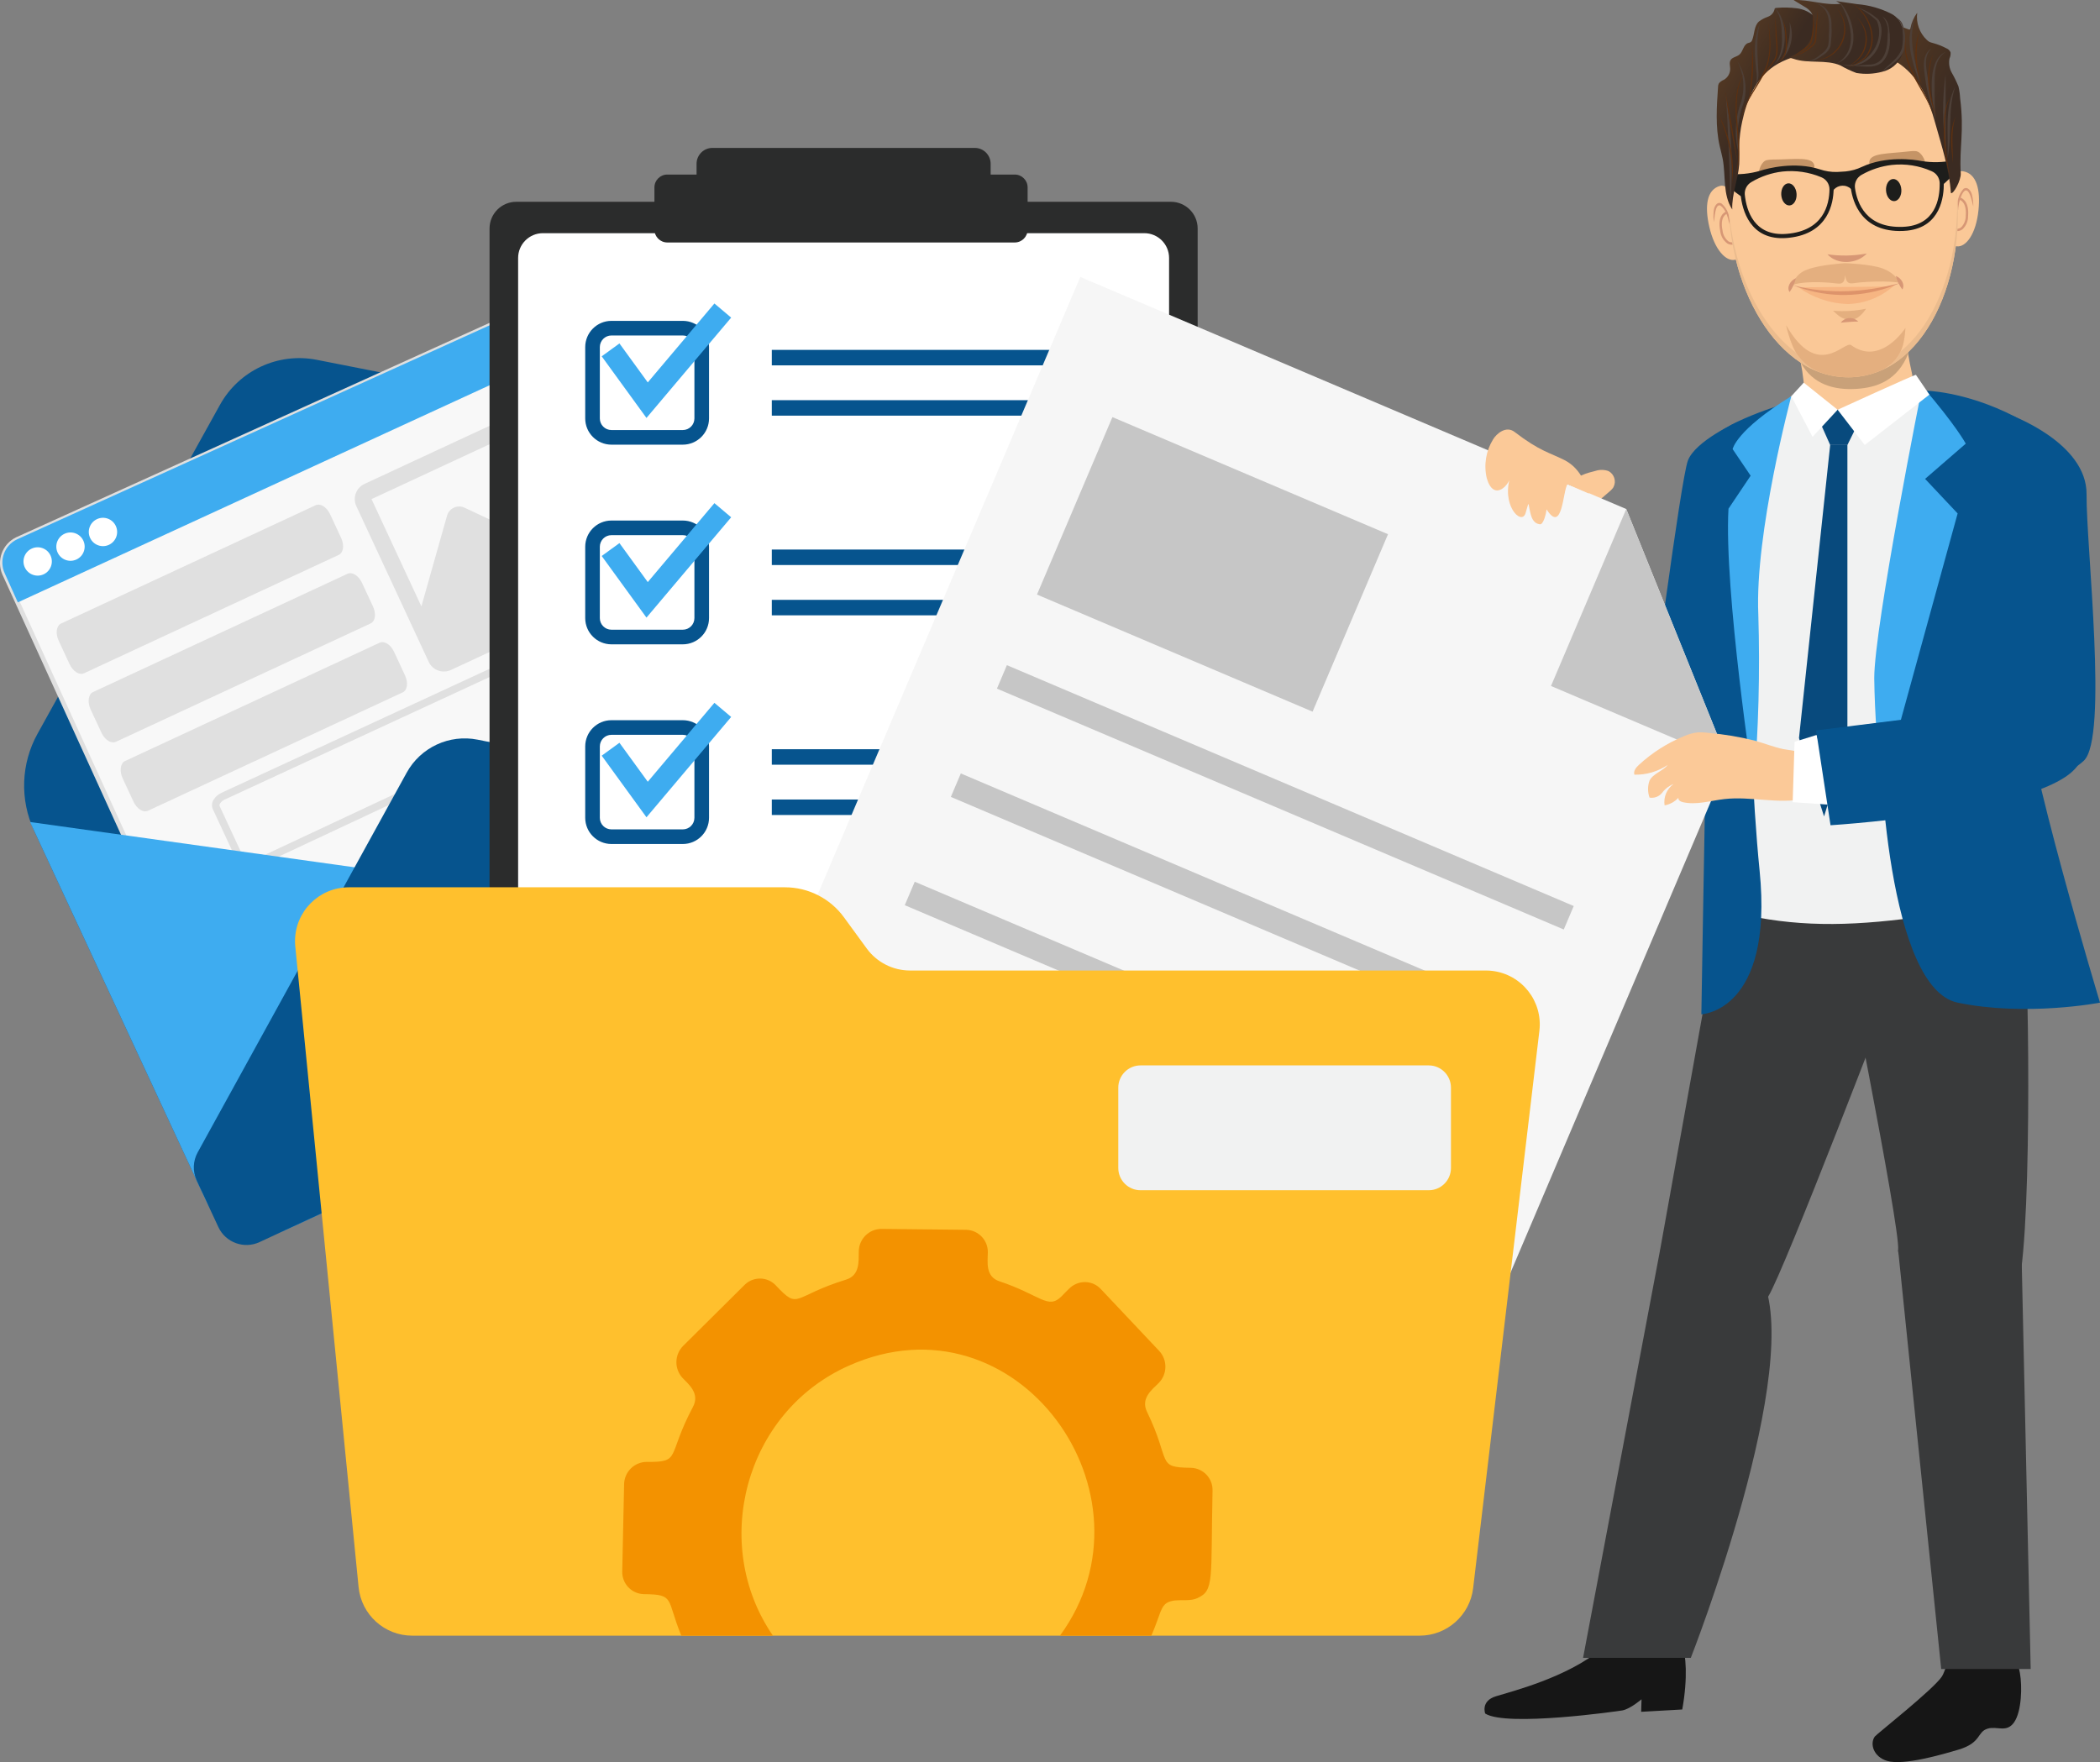 <?xml version="1.0" encoding="utf-8"?>
<svg xmlns="http://www.w3.org/2000/svg" xmlns:xlink="http://www.w3.org/1999/xlink" version="1.1" id="Layer_1" x="0px" y="0px" viewBox="0 0 434.527 364.677" style="enable-background:new 0 0 434.527 364.677;">
<rect x="0" y="0" width="434.527" height="364.677" fill="#808080" stroke="none"/>
<style type="text/css">
	.st0{fill:#06548E;}
	.st1{fill:#393A3B;}
	.st2{fill:#161616;}
	.st3{fill:#F1F2F2;}
	.st4{fill:#FAC897;}
	.st5{fill:#D79775;}
	.st6{fill:#C9A179;}
	.st7{fill:#1D1D1B;}
	.st8{fill:#E4AF7F;}
	.st9{opacity:0.3;fill:#ED8A52;enable-background:new    ;}
	.st10{opacity:0.5;fill:#916037;enable-background:new    ;}
	.st11{opacity:0.2;fill:#B1B1B1;enable-background:new    ;}
	.st12{fill:#EBBC8E;}
	.st13{fill:url(#SVGID_1_);}
	.st14{fill:url(#SVGID_00000040564826577297214290000000179454615800068030_);}
	.st15{fill:url(#SVGID_00000029724516074412425160000000476382458394565281_);}
	.st16{fill:#4D3F37;}
	.st17{fill:#5D3010;}
	.st18{fill:#3EACF0;}
	.st19{fill:#084A7D;}
	.st20{fill:#FFFFFF;}
	.st21{fill:#FBC998;}
	.st22{fill:#F8F8F8;}
	.st23{fill:#E0E0E0;}
	.st24{fill:#FFC02D;}
	.st25{fill:#2B2C2C;}
	.st26{fill:#F6F6F6;}
	.st27{fill:#C6C6C6;}
	.st28{fill:#F39200;}
</style>
<g>
	<g id="Layer_2_00000011722197473383201040000011861592562324492711_">
		<path class="st0" d="M359.524,87.323c0,0-8.79,3.929-10.287,8.044s-7.856,53.259-7.856,53.259&#xD;&#xA;			s12.158,6.5,14.215,0S359.524,87.323,359.524,87.323z"/>
		<path class="st1" d="M418.442,189.487c1.122-1.349,2.219,54.976-0.232,73.348&#xD;&#xA;			c-1.574,11.794-25.94,0.43-25.449-4.138c0.491-4.568-12.522-69.228-12.522-69.228L418.442,189.487z"/>
		<path class="st2" d="M414.648,343.596c0.723,0.357,2.368-2.597,3.309,2.655&#xD;&#xA;			c0.474,2.645,0.391,7.89-1.199,10.184c-1.547,2.232-3.526,0.745-5.456,1.31&#xD;&#xA;			c-2.276,0.665-1.235,2.922-6.073,4.359c-3.349,0.994-11.359,3.337-14.752,2.324&#xD;&#xA;			c-2.779-0.83-3.628-3.489-2.56-5.026c0.341-0.491,12.165-9.781,13.902-12.45&#xD;&#xA;			C403.183,344.856,403.09,337.882,414.648,343.596z"/>
		<path class="st1" d="M418.21,255.808l1.976,89.6h-18.517l-8.908-86.711&#xD;&#xA;			C392.761,258.697,413.721,241.565,418.21,255.808z"/>
		<path class="st1" d="M355.956,189.47l-12.456,69.228c0,0,18.945,15.149,22.355,9.665&#xD;&#xA;			s25.841-64.214,25.841-64.214l1.812-14.661L355.956,189.47z"/>
		<path class="st2" d="M345.628,340.69c0,0,1.628-1.155,2.426,0.162s1.223,6.379,0.033,12.935&#xD;&#xA;			l-8.502,0.478l0.077-2.59c0,0-2.307,1.988-3.948,2.301c-0.856,0.163-24.027,3.452-28.399,0.652&#xD;&#xA;			c0,0-0.984-2.576,2.192-3.565s14.851-3.903,21.873-9.852&#xD;&#xA;			C337.087,336.375,345.628,340.69,345.628,340.69z"/>
		<path class="st1" d="M343.5,258.697l-15.933,84.403h22.292c0,0,23.856-60.796,14.547-78.999&#xD;&#xA;			S343.5,258.697,343.5,258.697z"/>
		<path class="st3" d="M391.946,80.831l11.783,1.875l-4.4,106.764c-15.055,2.189-25.913,2.486-37.78,0&#xD;&#xA;			c0,0-2.544-78.108,0.67-90.16s8.434-17.317,8.434-17.317L391.946,80.831z"/>
		<path class="st4" d="M387.115,85.788c-1.424,0.193-8.362,0.577-9.81,0.646&#xD;&#xA;			c-4.592-2.08-3.714-1.707-3.928-5.296c-0.724-12.212-5.656-17.826-5.656-17.826&#xD;&#xA;			c-1.997-19.255,29.723-12.169,27.235-1.645c-1.181,5-0.458,10.755,0.627,15.418&#xD;&#xA;			C396.786,82.248,390.555,82.976,387.115,85.788z"/>
		<path class="st4" d="M360.14,45.51c0.551,4.271,0.628,7.873-1.158,8.255s-4.193-1.96-5.31-6.87&#xD;&#xA;			c-0.943-4.142-0.582-7.637,2.237-8.425C357.679,37.974,359.59,41.239,360.14,45.51z"/>
		<path class="st5" d="M357.838,46.368c-0.283-1.343-0.717-3.034-1.85-3.825&#xD;&#xA;			c-1.123-0.507-1.2,2.659-1.347,3.431c-0.116-0.761-0.13-1.535-0.043-2.3&#xD;&#xA;			c0.041-0.792,0.62-2.075,1.613-1.566c1.217,1.061,1.826,2.658,1.626,4.26L357.838,46.368z"/>
		<path class="st5" d="M358.555,50.636c-0.403,0.042-0.809-0.05-1.155-0.261&#xD;&#xA;			c-0.818-0.613-1.344-1.538-1.454-2.554c-0.686-3.299,1.078-3.977,1.154-4.005&#xD;&#xA;			c0.127-0.046,0.268,0.019,0.314,0.146c0.046,0.127-0.019,0.268-0.146,0.314&#xD;&#xA;			c-0,0-0.001,0-0.001,0c-0.057,0.022-1.436,0.587-0.841,3.445&#xD;&#xA;			c0.092,0.879,0.535,1.684,1.228,2.234c0.282,0.178,0.622,0.241,0.95,0.177&#xD;&#xA;			c0.126-0.04,0.26,0.029,0.3,0.155c0.001,0.004,0.002,0.007,0.003,0.011&#xD;&#xA;			c0.038,0.129-0.036,0.265-0.165,0.303c-0,0-0.001,0-0.001,0&#xD;&#xA;			C358.678,50.619,358.617,50.63,358.555,50.636z"/>
		<path class="st4" d="M402.79,42.934c-0.033,4.306,0.324,7.891,2.143,8.056s3.927-2.45,4.445-7.459&#xD;&#xA;			c0.437-4.226-0.342-7.651-3.235-8.095C404.326,35.157,402.823,38.628,402.79,42.934z"/>
		<path class="st5" d="M405.179,43.51c-0.391-1.566,0.022-3.225,1.102-4.425&#xD;&#xA;			c0.925-0.625,1.654,0.579,1.79,1.36c0.179,0.749,0.258,1.519,0.234,2.289&#xD;&#xA;			c-0.158-0.735-0.356-1.461-0.593-2.175C406.474,37.173,405.117,42.168,405.179,43.51z"/>
		<path class="st5" d="M405.156,47.822c-0.12,0.015-0.242,0.015-0.362-0&#xD;&#xA;			c-0.133-0.022-0.223-0.148-0.202-0.281c0.019-0.131,0.141-0.222,0.272-0.203&#xD;&#xA;			c0.002,0,0.005,0.001,0.007,0.001c0.338,0.027,0.673-0.079,0.933-0.297&#xD;&#xA;			c0.614-0.63,0.953-1.478,0.94-2.358c0.246-2.909-1.191-3.304-1.252-3.319&#xD;&#xA;			c-0.131-0.033-0.211-0.164-0.18-0.295c0.03-0.131,0.161-0.212,0.291-0.181&#xD;&#xA;			c0,0,0,0,0,0c0.078,0.018,1.912,0.479,1.628,3.837&#xD;&#xA;			c0.013,1.021-0.399,2.002-1.137,2.709C405.825,47.648,405.5,47.783,405.156,47.822z"/>
		<path class="st6" d="M394.956,61.667c-1.18,4.999-1.163,6.781-0.077,11.446&#xD;&#xA;			c-2.265,5.705-6.614,7.119-10.796,7.372c-4.438,0.268-8.937-0.82-11.459-5.415&#xD;&#xA;			c-0.276-10.541-4.905-11.758-4.905-11.758C365.723,44.057,397.444,51.141,394.956,61.667z"/>
		<path class="st4" d="M404.972,40.912c0.022,0.328,0.042,0.659,0.06,0.992&#xD;&#xA;			c0.18,3.303,0.027,6.615-0.455,9.888c-1.392,9.506-5.51,18.199-11.805,22.818&#xD;&#xA;			c-2.739,2.059-6.026,3.261-9.447,3.455c-3.797,0.183-7.55-0.868-10.7-2.996&#xD;&#xA;			c-6.409-4.171-11.267-12.256-13.519-21.618c-0.707-2.943-1.146-5.943-1.312-8.965&#xD;&#xA;			c-0.048-0.831-0.087-1.673-0.118-2.524c-0.438-11.605,0.632-24.773,10.48-30.503&#xD;&#xA;			c0.026-0.012,0.051-0.03,0.077-0.044c1.228-0.68,2.519-1.241,3.854-1.675&#xD;&#xA;			c0.156-0.055,0.32-0.107,0.482-0.157c0.162-0.052,0.326-0.102,0.496-0.152&#xD;&#xA;			c0.167-0.047,0.337-0.095,0.507-0.145c0.188-0.051,0.353-0.093,0.526-0.138&#xD;&#xA;			c0.181-0.045,0.366-0.091,0.552-0.137c0.173-0.04,0.351-0.077,0.527-0.114&#xD;&#xA;			c0.16-0.036,0.325-0.07,0.49-0.104c0.04-0.005,0.079-0.015,0.121-0.023&#xD;&#xA;			c0.357-0.067,0.723-0.129,1.094-0.186c0.195-0.03,0.39-0.055,0.587-0.083&#xD;&#xA;			c0.195-0.025,0.396-0.048,0.593-0.07c0.029-0.002,0.058-0.004,0.09-0.008&#xD;&#xA;			c1.172-0.124,2.35-0.167,3.528-0.131c1.641,0.048,3.272,0.279,4.863,0.687&#xD;&#xA;			c0.735,0.189,1.457,0.421,2.164,0.695c0.023,0.01,0.046,0.018,0.071,0.025&#xD;&#xA;			c0.155,0.065,0.311,0.127,0.463,0.19c0.18,0.074,0.36,0.151,0.537,0.231&#xD;&#xA;			c0.248,0.112,0.495,0.233,0.741,0.356c4.433,2.243,8.518,6.461,11.243,13.795&#xD;&#xA;			c1.707,4.86,2.748,9.929,3.093,15.068C404.897,39.856,404.94,40.38,404.972,40.912z"/>
		
			<ellipse transform="matrix(0.998 -0.06 0.06 0.998 -1.746 22.391)" class="st7" cx="370.236" cy="40.132" rx="1.588" ry="2.293"/>
		
			<ellipse transform="matrix(0.998 -0.06 0.06 0.998 -1.652 23.696)" class="st7" cx="391.919" cy="39.234" rx="1.588" ry="2.293"/>
		<path class="st8" d="M379.293,64.301c2.281,0.2,4.579,0.061,6.819-0.412c0,0-1.384,2.367-3.25,2.294&#xD;&#xA;			S380.185,65.102,379.293,64.301z"/>
		<path class="st8" d="M389.554,55.56c-2.543-0.931-7.795-1.097-7.795-1.097s-5.374,0.323-7.877,1.356&#xD;&#xA;			c-1.53,0.517-2.681,1.792-3.041,3.366c0.018-0.568,4.165-1.163,9.433-0.501&#xD;&#xA;			c1.101,0.138,1.428-0.454,1.526-1.788c0.141,1.329,0.527,1.889,1.625,1.724&#xD;&#xA;			c3.61-0.542,9.937-0.442,9.978,0.125C393.443,59.312,392.715,56.718,389.554,55.56z"/>
		<path class="st5" d="M378.135,52.627c2.704,0.393,5.454,0.337,8.139-0.165&#xD;&#xA;			C384.303,54.653,380.135,54.895,378.135,52.627z"/>
		<path class="st5" d="M384.512,66.558c-0.605-0.013-1.21,0.008-1.812,0.061&#xD;&#xA;			c-0.574,0.03-1.225,0.114-1.82,0.159c0.782-1.054,2.27-1.274,3.324-0.492&#xD;&#xA;			c0.11,0.082,0.213,0.173,0.308,0.273H384.512z"/>
		<path class="st5" d="M370.931,59.01c7.526,2.012,14.956,1.497,22.337-0.461&#xD;&#xA;			c-0.894,0.337-1.78,0.704-2.684,1.008c-6.408,2.161-13.375,1.967-19.653-0.546L370.931,59.01z"/>
		<path class="st5" d="M371.598,57.581c-0.246,1.029-0.688,2.001-1.301,2.863&#xD;&#xA;			C369.624,59.456,370.468,58.034,371.598,57.581z"/>
		<path class="st5" d="M392.277,57.117c1.119,0.397,1.973,1.763,1.352,2.793&#xD;&#xA;			C392.997,59.079,392.537,58.129,392.277,57.117z"/>
		<path class="st9" d="M371.991,59.365c3.022,2.203,6.639,3.443,10.378,3.558&#xD;&#xA;			c3.621-0.096,7.082-1.516,9.726-3.992C391.78,58.821,381.185,62.651,371.991,59.365z"/>
		<path class="st9" d="M372.791,59.533c0.066-0.153,10.973-0.102,17.967-0.245&#xD;&#xA;			C390.529,59.23,381.438,62.261,372.791,59.533z"/>
		<path class="st7" d="M394.675,47.729c-0.293,0.033-0.598,0.055-0.913,0.068&#xD;&#xA;			c-8.586,0.332-10.398-6.037-10.778-8.79c-0.192-1.45,0.526-2.87,1.808-3.575&#xD;&#xA;			c4.657-2.684,10.318-2.978,15.227-0.789c1.299,0.551,2.155,1.811,2.188,3.221&#xD;&#xA;			C402.251,40.633,401.579,46.955,394.675,47.729z M391.452,34.134c-2.196,0.255-4.319,0.949-6.242,2.04&#xD;&#xA;			c-0.977,0.534-1.526,1.613-1.383,2.717c0.433,3.134,2.294,8.348,9.902,8.055&#xD;&#xA;			c6.747-0.253,7.678-5.794,7.627-9.069c-0.029-1.075-0.684-2.035-1.675-2.453&#xD;&#xA;			C397.1,34.276,394.261,33.83,391.452,34.134z"/>
		<path class="st7" d="M370.253,49.199c-0.161,0.018-0.324,0.034-0.49,0.048&#xD;&#xA;			c-7.74,0.637-9.277-5.973-9.579-8.844c-0.136-1.404,0.562-2.758,1.785-3.461&#xD;&#xA;			c4.611-2.764,10.266-3.154,15.212-1.049c1.357,0.545,2.24,1.868,2.224,3.331&#xD;&#xA;			C379.359,41.948,378.366,48.289,370.253,49.199z M368.825,35.5c-2.272,0.265-4.462,1.007-6.427,2.176&#xD;&#xA;			c-0.934,0.534-1.469,1.565-1.367,2.636c0.342,3.258,1.923,8.64,8.663,8.085&#xD;&#xA;			c7.623-0.623,8.808-6.024,8.859-9.189c0.01-1.113-0.665-2.118-1.699-2.53&#xD;&#xA;			C374.319,35.616,371.557,35.211,368.825,35.5z"/>
		<path class="st10" d="M366.853,33.019c-0.433-0.001-0.865,0.039-1.29,0.122&#xD;&#xA;			c-1.108,0.287-1.705,2.071-1.641,2.98c0.648,0.152,0.367-0.76,1.947-1.018&#xD;&#xA;			c6.841-1.117,9.836,0.769,9.547-0.86C375.075,32.324,371.389,33.005,366.853,33.019z"/>
		<path class="st10" d="M395.144,31.311c0.43-0.054,0.863-0.065,1.295-0.034&#xD;&#xA;			c1.134,0.151,1.942,1.851,1.987,2.761c-0.625,0.229-0.456-0.71-2.055-0.777&#xD;&#xA;			c-6.926-0.286-9.672,1.947-9.581,0.295C386.898,31.61,390.639,31.842,395.144,31.311z"/>
		<path class="st7" d="M383.596,40.366c0.069,0.197,0.151,0.389,0.246,0.575&#xD;&#xA;			C383.771,40.745,383.689,40.553,383.596,40.366z"/>
		<path class="st7" d="M404.309,33.144c-2.219,0.49-4.512,0.549-6.753,0.174&#xD;&#xA;			c-1.51-0.316-7.348-1.085-12.26,1.205c-1.073,0.515-2.228,0.839-3.412,0.957&#xD;&#xA;			c-0.311,0.028-0.622,0.049-0.906,0.059c-0.283,0.025-0.594,0.041-0.906,0.051&#xD;&#xA;			c-1.19,0.025-2.375-0.157-3.502-0.54c-5.151-1.683-10.855-0.216-12.316,0.279&#xD;&#xA;			c-2.18,0.643-4.463,0.86-6.725,0.64c-0.003,0.893,0.059,1.784,0.185,2.668&#xD;&#xA;			c0.913,0.822,1.89,1.571,2.921,2.24c-0.137-0.877,0.028-1.774,0.468-2.544&#xD;&#xA;			c4.608-4.504,10.469-3.574,14.912-2.427c2.003,0.303,3.38,2.172,3.077,4.175&#xD;&#xA;			c-0.029,0.192-0.073,0.381-0.132,0.566c0.007-0.02-0.018-0.567-0.011-0.587&#xD;&#xA;			c0.485-1.3,1.932-1.962,3.233-1.477c0.605,0.225,1.099,0.675,1.382,1.255&#xD;&#xA;			c-0.415-1.159-0.886-3.252,2.385-4.532c4.272-1.672,9.979-3.301,15.096,0.615&#xD;&#xA;			c0.529,0.712,0.801,1.583,0.771,2.469c0.943-0.788,1.823-1.649,2.63-2.575&#xD;&#xA;			C404.466,34.923,404.42,34.03,404.309,33.144z"/>
		<path class="st7" d="M378.961,40.646c-0.07,0.196-0.129,0.397-0.175,0.6&#xD;&#xA;			C378.857,41.051,378.916,40.85,378.961,40.646z"/>
		<path class="st11" d="M379.855,77.898c-0.514-0.078-1.022-0.18-1.524-0.305&#xD;&#xA;			C378.833,77.717,379.341,77.819,379.855,77.898z"/>
		<path class="st11" d="M381.433,78.06c-0.171-0.01-0.341-0.022-0.511-0.037&#xD;&#xA;			C381.091,78.038,381.262,78.051,381.433,78.06z"/>
		<path class="st11" d="M382.269,78.087c-0.183-0.001-0.365-0.004-0.546-0.012&#xD;&#xA;			C381.904,78.082,382.087,78.085,382.269,78.087z"/>
		<path class="st11" d="M380.635,77.997c-0.179-0.019-0.357-0.041-0.534-0.066&#xD;&#xA;			C380.278,77.955,380.456,77.978,380.635,77.997z"/>
		<path class="st11" d="M378.091,77.529c-0.172-0.045-0.343-0.092-0.513-0.143&#xD;&#xA;			C377.748,77.437,377.919,77.484,378.091,77.529z"/>
		<path class="st12" d="M371.65,72.994c-5.977-4.45-10.507-12.435-12.669-21.613&#xD;&#xA;			c-0.618-2.623-1.033-5.29-1.243-7.977c0.018,0.362,0.036,0.722,0.056,1.081&#xD;&#xA;			c0.165,3.022,0.604,6.023,1.312,8.965c2.252,9.363,7.11,17.447,13.519,21.618&#xD;&#xA;			c1.236,0.811,2.56,1.477,3.948,1.985C374.526,76.287,372.793,74.858,371.65,72.994z"/>
		<path class="st11" d="M383.325,78.065c-0.269,0.015-0.536,0.022-0.803,0.024&#xD;&#xA;			C382.789,78.087,383.056,78.08,383.325,78.065c0.242-0.013,0.482-0.032,0.721-0.055&#xD;&#xA;			C383.807,78.033,383.567,78.052,383.325,78.065z"/>
		<path class="st11" d="M377.305,77.302c-0.16-0.05-0.32-0.103-0.479-0.158&#xD;&#xA;			C376.985,77.199,377.144,77.252,377.305,77.302z"/>
		<path class="st11" d="M387.762,77.227c-0.219,0.073-0.44,0.141-0.663,0.205&#xD;&#xA;			C387.322,77.368,387.543,77.299,387.762,77.227z"/>
		<path class="st11" d="M388.415,76.994c-0.178,0.067-0.357,0.131-0.537,0.192&#xD;&#xA;			C388.058,77.125,388.238,77.061,388.415,76.994z"/>
		<path class="st11" d="M389.06,76.735c-0.14,0.059-0.281,0.116-0.423,0.172&#xD;&#xA;			C388.779,76.851,388.92,76.794,389.06,76.735z"/>
		<path class="st12" d="M404.912,40.048c0.149,3.242-0.004,6.49-0.458,9.704&#xD;&#xA;			c-1.333,9.461-5.224,18.134-11.181,22.975c-0.83,1.745-2.256,3.137-4.021,3.924&#xD;&#xA;			c1.245-0.549,2.425-1.233,3.52-2.041c6.295-4.62,10.413-13.313,11.805-22.818&#xD;&#xA;			c0.482-3.272,0.634-6.585,0.455-9.888c-0.017-0.334-0.037-0.664-0.06-0.992&#xD;&#xA;			C404.954,40.621,404.933,40.334,404.912,40.048z"/>
		<path class="st11" d="M385.466,77.811c-0.147,0.027-0.295,0.052-0.444,0.074&#xD;&#xA;			C385.171,77.863,385.319,77.838,385.466,77.811z"/>
		<path class="st11" d="M384.759,77.925c-0.161,0.022-0.323,0.041-0.486,0.059&#xD;&#xA;			C384.436,77.967,384.598,77.948,384.759,77.925z"/>
		<path class="st11" d="M386.173,77.667c-0.146,0.033-0.293,0.065-0.441,0.094&#xD;&#xA;			C385.88,77.732,386.027,77.7,386.173,77.667z"/>
		<path class="st11" d="M386.909,77.483c-0.161,0.044-0.322,0.087-0.485,0.127&#xD;&#xA;			C386.586,77.57,386.748,77.527,386.909,77.483z"/>
		<path class="st8" d="M394.267,67.868c-0.044,0.99-0.166,1.974-0.363,2.945&#xD;&#xA;			c-0.515,2.622-2.289,4.822-4.743,5.88c-3.963,1.712-8.429,1.854-12.493,0.398&#xD;&#xA;			c-2.702-0.991-4.843-3.104-5.868-5.793c-0.515-1.302-0.925-2.643-1.226-4.011&#xD;&#xA;			c6.588,11.532,12.08,3.157,13.443,4.137C389.187,75.865,394.267,67.868,394.267,67.868z"/>
		
			<linearGradient id="SVGID_1_" gradientUnits="userSpaceOnUse" x1="399.605" y1="540.695" x2="416.268" y2="551.667" gradientTransform="matrix(0.998 -0.06 0.06 0.998 -45.787 -502.678)">
			<stop offset="0" style="stop-color:#563A23"/>
			<stop offset="1" style="stop-color:#3B2B22"/>
		</linearGradient>
		<path class="st13" d="M393.453,5.537l1.453,0.541c0.073,0.037,0.157,0.047,0.237,0.029&#xD;&#xA;			c0.114-0.042,0.15-0.183,0.173-0.303c0.216-1.15,0.692-2.235,1.392-3.172&#xD;&#xA;			c-0.281,2.089,0.459,4.185,1.989,5.635c0.153,0.15,0.325,0.279,0.511,0.384&#xD;&#xA;			c0.225,0.105,0.461,0.185,0.703,0.239c0.98,0.263,1.928,0.633,2.827,1.104&#xD;&#xA;			c0.386,0.15,0.697,0.447,0.865,0.826c0.048,0.437-0.027,0.879-0.215,1.276&#xD;&#xA;			c-0.203,1.029-0.027,2.097,0.494,3.007c0.519,0.899,0.974,1.835,1.361,2.799&#xD;&#xA;			c0.186,0.794,0.3,1.603,0.34,2.418c0.891,6.999-0.199,10.087,0.13,15.548&#xD;&#xA;			c0.087,1.435-1.545,4.43-2.039,4.077c-0.332-4.996-1.971-9.928-3.321-14.75&#xD;&#xA;			c-1.178-4.207-2.828-8.23-6.232-11.149c-0.531-0.457-1.099-0.871-1.697-1.238&#xD;&#xA;			c0.477-1.246,0.699-2.575,0.653-3.908C393.088,8.442,393.706,5.632,393.453,5.537z"/>
		
			<linearGradient id="SVGID_00000029008203188118617450000011902186913779874232_" gradientUnits="userSpaceOnUse" x1="367.835" y1="541.698" x2="377.748" y2="548.225" gradientTransform="matrix(0.998 -0.06 0.06 0.998 -45.787 -502.678)">
			<stop offset="0" style="stop-color:#563A23"/>
			<stop offset="1" style="stop-color:#3B2B22"/>
		</linearGradient>
		<path style="fill:url(#SVGID_00000029008203188118617450000011902186913779874232_);" d="M375.515,3.474&#xD;&#xA;			c-1.021-0.967-2.324-1.584-3.72-1.759c-1.396-0.175-2.806-0.202-4.207-0.082&#xD;&#xA;			c-0.13-0.012-0.259,0.034-0.353,0.125c-0.041,0.072-0.063,0.153-0.064,0.236&#xD;&#xA;			c-0.186,0.688-0.699,1.241-1.372,1.477c-0.669,0.232-1.297,0.567-1.863,0.991&#xD;&#xA;			c-1.008,0.946-0.875,2.525-1.369,3.799c-0.054,0.175-0.158,0.331-0.3,0.448&#xD;&#xA;			c-0.179,0.092-0.369,0.159-0.566,0.199c-0.984,0.343-1.01,1.752-1.809,2.409&#xD;&#xA;			c-0.544,0.448-1.408,0.507-1.787,1.094c-0.343,0.532-0.111,1.217-0.1,1.843&#xD;&#xA;			c-0.001,0.926-0.491,1.783-1.288,2.253c-0.392,0.154-0.744,0.396-1.027,0.709&#xD;&#xA;			c-0.134,0.254-0.203,0.537-0.199,0.824c-0.281,4.079-0.558,8.223,0.344,12.211&#xD;&#xA;			c0.198,0.874,0.451,1.736,0.617,2.617c0.667,3.53-0.015,7.47,1.985,10.483&#xD;&#xA;			c-0.137-3.163,1.23-6.217,1.436-9.377c0.082-1.261-0.021-2.526-0.002-3.789&#xD;&#xA;			c0.045-1.695,0.252-3.381,0.62-5.036c0.927-4.397,2.801-8.915,6.605-11.466&#xD;&#xA;			c2.236-1.5,4.899-2.165,7.449-2.965c0.704-0.221,2.85-0.582,3.127-1.361&#xD;&#xA;			c0.216-0.607-0.686-1.446-0.822-2.033C376.515,5.878,376.66,4.654,375.515,3.474z"/>
		
			<linearGradient id="SVGID_00000037660011266560268530000011545219666510660271_" gradientUnits="userSpaceOnUse" x1="382.383" y1="526.891" x2="398.269" y2="537.35" gradientTransform="matrix(0.998 -0.06 0.06 0.998 -45.787 -502.678)">
			<stop offset="0" style="stop-color:#563A23"/>
			<stop offset="1" style="stop-color:#3B2B22"/>
		</linearGradient>
		<path style="fill:url(#SVGID_00000037660011266560268530000011545219666510660271_);" d="M393.477,11.558&#xD;&#xA;			c0.651-1.793,0.715-3.746,0.183-5.577c-0.125-0.617-0.36-1.206-0.693-1.741&#xD;&#xA;			c-0.406-0.552-0.927-1.01-1.527-1.342c-2.238-1.148-4.681-1.842-7.188-2.042l-4.321-0.631&#xD;&#xA;			l0.924,0.563c-3.243,0.382-6.475-0.908-9.737-0.779l2.201,1.345c0.536,0.281,1.01,0.666,1.394,1.133&#xD;&#xA;			c0.326,0.509,0.518,1.092,0.558,1.695c0.33,2.364-0.593,4.729-2.438,6.243&#xD;&#xA;			c-1,0.743-2.227,1.134-3.224,1.882c0.231-0.486,0.946-0.33,1.454-0.151&#xD;&#xA;			c3.12,1.098,6.736,0.074,9.77,1.392c1.051,0.614,2.155,1.135,3.297,1.557&#xD;&#xA;			c1.764,0.294,3.571,0.211,5.3-0.244C391.225,14.463,392.727,13.238,393.477,11.558z"/>
		<path class="st16" d="M373.581,12.492c1.408,0.341,2.566-0.768,3.593-1.563&#xD;&#xA;			c0.52-0.386,0.907-0.924,1.107-1.54c0.122-0.659,0.167-1.331,0.134-2&#xD;&#xA;			c0.197-2.735,0.256-5.806-2.883-6.789c1.442,0.234,2.645,1.23,3.144,2.603&#xD;&#xA;			c0.224,0.683,0.325,1.4,0.297,2.118c0.062,1.405-0.01,2.812-0.215,4.203&#xD;&#xA;			c-0.231,0.711-0.698,1.323-1.324,1.733C376.347,12.001,374.957,13.079,373.581,12.492z"/>
		<path class="st16" d="M380.091,13.112c4.651-2.653,2.873-9.079,0.476-12.785&#xD;&#xA;			C383.733,3.547,385.362,11.121,380.091,13.112z"/>
		<path class="st16" d="M380.978,13.262c4.947,1.385,9.403-4.597,7.333-9.001&#xD;&#xA;			c-1.173-1.11-2.511-2.031-3.966-2.731c1.587,0.525,3.05,1.367,4.3,2.477&#xD;&#xA;			c1.031,1.47,0.7,3.363,0.274,4.969c-0.929,3.243-4.694,5.642-7.941,4.286H380.978z"/>
		<path class="st16" d="M389.426,14.813c1.427-1.577,3.621-2.814,4.139-4.968&#xD;&#xA;			c0.195-1.073,0.231-2.169,0.108-3.253c0.039-1.106-0.415-2.173-1.239-2.912&#xD;&#xA;			c0.523,0.254,0.941,0.681,1.184,1.209c0.624,1.619,0.789,3.378,0.478,5.085&#xD;&#xA;			c-0.633,2.345-2.866,3.517-4.669,4.84L389.426,14.813z"/>
		<path class="st16" d="M397.251,17.16c-1.618-4.221-3.355-9.36-0.919-13.618&#xD;&#xA;			C394.632,8.036,396.365,12.739,397.251,17.16z"/>
		<path class="st16" d="M400.448,25.266c-0.513-3.842-2.196-12.605,2.154-14.532&#xD;&#xA;			c-2.291,1.486-2.319,4.383-2.293,6.84c-0.044,2.561,0.079,5.115,0.139,7.692H400.448z"/>
		<path class="st16" d="M402.981,32.775c0.247-4.946-0.751-10.288,1.599-14.877&#xD;&#xA;			C402.947,22.727,403.97,27.841,402.981,32.775z"/>
		<path class="st16" d="M359.829,31.94c-0.916-3.218-0.887-6.631,0.084-9.833&#xD;&#xA;			c1.238-3.055,1.084-6.498-0.422-9.43c1.868,2.846,2.221,6.427,0.945,9.583&#xD;&#xA;			C359.498,25.399,359.29,28.71,359.829,31.94z"/>
		<path class="st16" d="M363.19,17.879c0.347-1.027,0.42-2.127,0.213-3.191&#xD;&#xA;			c-0.322-3.233-0.709-6.732,0.742-9.765c-0.839,3.072-0.449,6.587-0.325,9.736&#xD;&#xA;			c0.141,1.113-0.08,2.242-0.63,3.22V17.879z"/>
		<path class="st16" d="M367.198,13.223c1.383-1.597,1.593-3.728,1.513-5.756&#xD;&#xA;			c-0.035-2.026-0.155-4.17-1.492-5.807C369.928,3.857,370.092,11.101,367.198,13.223z"/>
		<path class="st16" d="M358.044,42.102c-0.147-7.34-0.476-15.286-0.93-22.613&#xD;&#xA;			C358.31,26.964,358.622,34.554,358.044,42.102z"/>
		<path class="st16" d="M402.64,30.83c-0.754-5.111-0.777-10.304-0.07-15.422L402.64,30.83z"/>
		<path class="st16" d="M383.11,13.777c1.345-0.244,2.707-0.387,4.074-0.429&#xD;&#xA;			c3.066-0.347,3.38-3.723,3.411-6.237c0.219-1.346-0.186-2.719-1.1-3.731&#xD;&#xA;			c0.584,0.399,1.017,0.983,1.228,1.658c0.502,2.527,0.727,6.132-1.463,7.983&#xD;&#xA;			C387.449,14.383,385.121,13.475,383.11,13.777z"/>
		<path class="st16" d="M368.516,12.489c1.448-2.369,2.072-5.151,1.773-7.911&#xD;&#xA;			C371.329,7.333,370.632,10.442,368.516,12.489z"/>
		<path class="st16" d="M400.199,23.195c-0.888-2.15-1.494-4.406-1.802-6.712&#xD;&#xA;			c-0.298-2.126-0.917-5.19,1.326-6.506c-1.874,1.66-1.098,4.264-0.787,6.422&#xD;&#xA;			c0.319,2.286,0.731,4.538,1.263,6.795V23.195z"/>
		<g>
			<path class="st17" d="M358.895,37.02c2.461-7.186-2.124-15.463,2.122-22.221&#xD;&#xA;				C357.107,21.675,361.702,29.887,358.895,37.02z"/>
		</g>
		<g>
			<path class="st17" d="M361.454,20.932c0.329-0.359,0.526-0.819,0.558-1.304&#xD;&#xA;				c0.437-3.379,0.606-6.788,0.503-10.193c0.415,3.405,0.289,6.853-0.373,10.218&#xD;&#xA;				c-0.078,0.492-0.321,0.943-0.689,1.279L361.454,20.932z"/>
		</g>
		<g>
			<path class="st17" d="M375.889,12.489c3.621-0.504,6.147-3.847,5.643-7.468&#xD;&#xA;				c-0.171-1.229-0.684-2.385-1.48-3.336c2.443,2.552,2.355,6.601-0.197,9.044&#xD;&#xA;				C378.779,11.76,377.376,12.382,375.889,12.489z"/>
		</g>
		<g>
			<path class="st17" d="M382.053,14.033c1.382-0.454,2.657-1.184,3.749-2.145&#xD;&#xA;				c2.976-3.395,0.933-9.004-2.644-11.2c3.826,1.941,5.987,7.945,2.792,11.348&#xD;&#xA;				C384.818,12.986,383.486,13.669,382.053,14.033z"/>
		</g>
		<g>
			<path class="st17" d="M382.356,13.667c3.128-1.394,4.533-5.059,3.139-8.187&#xD;&#xA;				c-0.301-0.675-0.719-1.29-1.237-1.817c2.456,2.136,2.716,5.859,0.58,8.315&#xD;&#xA;				C384.171,12.746,383.316,13.328,382.356,13.667z"/>
		</g>
		<g>
			<path class="st17" d="M397.691,17.482c-1.598-3.462-1.797-7.408-0.553-11.013&#xD;&#xA;				C396.263,10.117,396.455,13.94,397.691,17.482z"/>
		</g>
		<g>
			<path class="st17" d="M400.716,24.214c-1.681-3.965-2.564-8.846-0.772-12.917&#xD;&#xA;				C398.525,15.495,399.391,20.095,400.716,24.214z"/>
		</g>
		<g>
			<path class="st17" d="M363.828,16.791c1.055-1.532,2.326-2.952,3.304-4.522&#xD;&#xA;				c0.813-1.691,0.216-3.669,0.266-5.483c-0.051-1.248-0.086-2.497-0.104-3.748&#xD;&#xA;				c0.12,1.244,0.224,2.489,0.313,3.737c0.008,1.847,0.631,3.88-0.257,5.611&#xD;&#xA;				C366.266,13.923,365.09,15.395,363.828,16.791z"/>
		</g>
		<g>
			<path class="st17" d="M367.512,13.088c2.538-1.12,1.989-4.335,1.847-6.591&#xD;&#xA;				c-0.054-0.825-0.231-1.637-0.526-2.409c0.393,0.742,0.642,1.551,0.735,2.385&#xD;&#xA;				c0.279,2.263,0.695,5.756-2.056,6.615L367.512,13.088z"/>
		</g>
		<g>
			<path class="st17" d="M371.315,11.644c1.366-0.563,2.621-1.364,3.707-2.365&#xD;&#xA;				c0.343-0.323,0.534-0.776,0.524-1.247c0.156-1.968,0.304-3.935,0.559-5.905&#xD;&#xA;				c-0.028,1.977-0.162,3.959-0.288,5.938c-0.008,0.532-0.235,1.038-0.627,1.397&#xD;&#xA;				c-1.113,1.007-2.437,1.753-3.875,2.182H371.315z"/>
		</g>
		<g>
			<path class="st17" d="M370.609,11.645c0.476,0.184,0.842-0.285,1.21-0.525l1.132-0.829&#xD;&#xA;				c0.74-0.55,1.621-1.04,1.732-1.988c0.427-1.814,0.565-3.684,0.409-5.541&#xD;&#xA;				c0.346,1.861,0.296,3.773-0.146,5.613c-0.295,1.454-1.981,2.058-3.053,2.854&#xD;&#xA;				c-0.38,0.199-0.814,0.649-1.284,0.415V11.645z"/>
		</g>
		<g>
			<path class="st17" d="M403.522,36.914c-0.762-2.79-1.198-5.66-1.3-8.55&#xD;&#xA;				c-0.009-2.829-0.214-5.97,1.414-8.434c-1.426,2.554-1.17,5.601-1.141,8.424&#xD;&#xA;				C402.602,31.231,402.946,34.094,403.522,36.914z"/>
		</g>
		<g>
			<path class="st17" d="M404.1,33.734c-0.363-3.19-0.843-6.535,0.532-9.57&#xD;&#xA;				C403.616,27.332,404.11,30.49,404.1,33.734z"/>
		</g>
		<g>
			<path class="st17" d="M358.422,37.948c0.187-4.924-0.792-9.822-2.858-14.295&#xD;&#xA;				C357.979,28.005,358.978,33.002,358.422,37.948z"/>
		</g>
		<g>
			<path class="st17" d="M359.484,33.426c-1.024-4.843-1.867-9.715-2.529-14.618&#xD;&#xA;				C357.98,23.648,358.823,28.52,359.484,33.426z"/>
		</g>
		<g>
			<path class="st17" d="M400.017,23.71c-1.91-5.521-7.211-10.285-5.573-16.573&#xD;&#xA;				C393.195,13.434,398.452,18.032,400.017,23.71z"/>
		</g>
		<g>
			<path class="st17" d="M360.313,25.57c-0.019-3.824,2.709-6.857,4.314-10.11&#xD;&#xA;				c1.903-3.281,1.641-7.145,1.261-10.783c0.605,3.632,0.831,7.571-1.018,10.907&#xD;&#xA;				C363.181,18.834,360.522,21.76,360.313,25.57z"/>
		</g>
		<path class="st0" d="M398.054,80.831c0,0-8.519,51.954-9.054,64.541s1.875,59.185,16.068,62.131&#xD;&#xA;			s29.459,0,29.459,0s-15.801-52.353-15.533-63.268s8.302-52.692-2.142-58.048&#xD;&#xA;			S398.054,80.831,398.054,80.831z"/>
		<path class="st0" d="M370.102,83.271c0,0-15.114,4.523-15.65,8.005s-2.41,118.638-2.41,118.638&#xD;&#xA;			s14.969-0.549,12.051-29.727S359.926,88.895,370.102,83.271z"/>
		<path class="st18" d="M397.749,79.933c0,0-9.935,49.678-9.935,60.416c0.105,7.555,0.664,15.097,1.674,22.586&#xD;&#xA;			l15.58-56.674l-6.733-7.154l8.417-7.295C406.752,91.812,404.763,88.069,397.749,79.933z"/>
		<path class="st18" d="M370.653,81.993c0,0-7.575,28.336-6.827,45.17c0.365,11.932,0.048,23.876-0.95,35.772&#xD;&#xA;			c0,0-6.179-40.828-5.222-57.656l4.582-6.827l-3.725-5.504&#xD;&#xA;			C358.512,92.949,359.18,89.053,370.653,81.993z"/>
		<polygon class="st19" points="385.85,84.799 382.26,92.093 378.695,92.093 375.446,84.799"/>
		<polygon class="st19" points="382.26,92.093 382.26,153.135 377.433,168.967 372.243,152.753 378.695,92.093"/>
		<path class="st0" d="M415.609,85.724c0,0,16.225,5.753,16.137,16.576s4.532,50.483-0.594,55.162&#xD;&#xA;			s-10.858,2.949-15.224-1.085s-4.642-57.801-4.642-57.801L415.609,85.724z"/>
		<path class="st0" d="M352.043,146.444l-30.487-1.622c0,0-4.676,9.274,1.683,12.08s28.617,10.661,31.049,8.043&#xD;&#xA;			S356.906,148.891,352.043,146.444z"/>
		<path class="st20" d="M396.435,77.575c-0.421,0-16.196,7.223-16.196,7.223l5.611,7.295l13.375-10.425&#xD;&#xA;			L396.435,77.575z"/>
		<polygon class="st20" points="380.239,84.799 375.048,90.41 370.653,81.993 373.225,79.188"/>
		<path class="st21" d="M330.115,97.458c0.883-0.293,1.84-0.281,2.715,0.036&#xD;&#xA;			c1.199,0.634,1.658,2.12,1.024,3.32c-0.032,0.061-0.067,0.12-0.104,0.178&#xD;&#xA;			c-0.23,0.296-0.495,0.563-0.788,0.796l-2.159,1.859c-0.311,0.361-0.842,0.435-1.239,0.171&#xD;&#xA;			c-1.505-0.587-4.749-1.247-4.312-3.39C325.634,98.551,328.586,97.833,330.115,97.458z"/>
		<path class="st0" d="M141.917,89.497L65.544,74.467c-7.987-1.572-16.077,2.188-20.025,9.307L7.77,151.845&#xD;&#xA;			c-3.434,6.192-3.7,13.652-0.715,20.072l34.455,74.133c3.52,7.574,12.514,10.86,20.088,7.34&#xD;&#xA;			c0,0,0,0,0,0l61.62-28.639l61.62-28.639c7.574-3.52,10.86-12.514,7.34-20.088&#xD;&#xA;			l-34.455-74.133C154.738,95.471,148.864,90.864,141.917,89.497z"/>
		<path class="st22" d="M3.563,111.607l111.598-50.557c2.69-1.209,5.851-0.027,7.089,2.65l44.388,97.386&#xD;&#xA;			c1.209,2.69,0.027,5.851-2.65,7.089L52.39,218.731c-2.69,1.209-5.851,0.027-7.089-2.65&#xD;&#xA;			L0.914,118.695C-0.265,116.005,0.909,112.864,3.563,111.607z"/>
		<path class="st23" d="M50.204,219.683c-2.284-0.011-4.358-1.337-5.325-3.406l-44.39-97.388&#xD;&#xA;			c-1.266-2.924,0.005-6.326,2.877-7.705c0.004-0.002,111.603-50.56,111.603-50.56&#xD;&#xA;			c1.398-0.648,2.998-0.701,4.436-0.147c1.445,0.539,2.62,1.627,3.269,3.026l44.39,97.389&#xD;&#xA;			c0.648,1.398,0.702,2.999,0.148,4.437c-0.539,1.445-1.626,2.62-3.026,3.269L52.583,219.156&#xD;&#xA;			C51.838,219.503,51.026,219.683,50.204,219.683z M3.758,112.031c-2.413,1.162-3.479,4.021-2.416,6.479&#xD;&#xA;			l44.384,97.377c0.546,1.177,1.535,2.091,2.751,2.543c1.204,0.464,2.545,0.42,3.716-0.122&#xD;&#xA;			l111.603-50.559c1.176-0.547,2.089-1.535,2.542-2.75c0.464-1.205,0.42-2.546-0.123-3.718&#xD;&#xA;			l-44.39-97.389c-0.546-1.177-1.535-2.091-2.751-2.543c-1.204-0.466-2.546-0.422-3.717,0.122&#xD;&#xA;			L3.758,112.031z"/>
		<path class="st23" d="M51.369,179.846c-0.877,0.062-1.708-0.397-2.122-1.173l-5.217-11.225&#xD;&#xA;			c-0.271-0.647-0.201-1.387,0.187-1.972c0.388-0.616,0.95-1.104,1.615-1.4l81.064-37.497&#xD;&#xA;			c1.484-0.688,3.06-0.334,3.591,0.806l5.08,10.93c0.259,0.624,0.195,1.335-0.17,1.903&#xD;&#xA;			c-0.36,0.599-0.894,1.074-1.53,1.361l-80.876,37.891C52.483,179.712,51.93,179.84,51.369,179.846z&#xD;&#xA;			 M128.418,127.774c-0.302,0.005-0.6,0.076-0.872,0.207l-81.064,37.497&#xD;&#xA;			c-0.383,0.167-0.709,0.442-0.938,0.792c-0.114,0.151-0.155,0.344-0.112,0.528l5.217,11.225&#xD;&#xA;			c0.147,0.315,0.917,0.406,1.688,0.048l80.878-37.892c0.348-0.155,0.642-0.41,0.844-0.733&#xD;&#xA;			c0.102-0.138,0.141-0.312,0.107-0.48l-5.08-10.929C129.017,127.887,128.765,127.774,128.418,127.774z"/>
		<path class="st23" d="M12.62,129.052l52.693-24.491c0.984-0.457,2.302,0.376,3.012,1.905l2.25,4.842&#xD;&#xA;			c0.711,1.529,0.498,3.074-0.486,3.531l-52.693,24.491c-0.984,0.457-2.302-0.376-3.012-1.905&#xD;&#xA;			l-2.25-4.842C11.424,131.054,11.691,129.484,12.62,129.052z"/>
		<path class="st23" d="M19.214,143.239l52.693-24.491c0.984-0.457,2.302,0.376,3.012,1.905l2.25,4.842&#xD;&#xA;			c0.711,1.529,0.498,3.074-0.486,3.531l-52.693,24.49c-0.984,0.457-2.302-0.376-3.012-1.905&#xD;&#xA;			l-2.25-4.842C18.057,145.326,18.285,143.671,19.214,143.239z"/>
		<path class="st23" d="M25.846,157.508l52.693-24.49c0.984-0.457,2.302,0.376,3.012,1.906l2.25,4.842&#xD;&#xA;			c0.711,1.529,0.498,3.074-0.486,3.531l-52.693,24.49c-0.984,0.457-2.302-0.376-3.012-1.905&#xD;&#xA;			l-2.25-4.842C24.689,159.595,24.917,157.94,25.846,157.508z"/>
		<path class="st18" d="M3.563,111.607l111.599-50.557c2.69-1.209,5.851-0.027,7.088,2.65l2.375,5.297&#xD;&#xA;			L3.686,124.663l-2.701-6C-0.251,116.002,0.903,112.844,3.563,111.607z"/>
		<path class="st20" d="M9.03,118.856c1.469-0.683,2.106-2.427,1.424-3.896&#xD;&#xA;			c-0.683-1.469-2.427-2.106-3.896-1.424c-1.469,0.683-2.106,2.427-1.424,3.896&#xD;&#xA;			c0.683,1.469,2.427,2.106,3.896,1.424C9.03,118.856,9.03,118.856,9.03,118.856z"/>
		<path class="st20" d="M15.822,115.788c1.469-0.683,2.106-2.427,1.424-3.896s-2.427-2.106-3.896-1.424&#xD;&#xA;			c-1.469,0.683-2.106,2.427-1.424,3.896C12.609,115.833,14.353,116.471,15.822,115.788z"/>
		<path class="st20" d="M22.542,112.753c1.469-0.683,2.106-2.427,1.424-3.896&#xD;&#xA;			c-0.683-1.469-2.427-2.106-3.896-1.424s-2.106,2.427-1.424,3.896&#xD;&#xA;			c0,0,0,0,0,0C19.328,112.798,21.073,113.436,22.542,112.753z"/>
		<path class="st23" d="M118.63,80.066l-43.214,20.085c-1.736,0.807-2.489,2.868-1.682,4.604l14.972,32.214&#xD;&#xA;			c0.807,1.736,2.868,2.489,4.604,1.682l43.214-20.085c1.736-0.807,2.489-2.868,1.682-4.604&#xD;&#xA;			l-14.972-32.214C122.427,80.012,120.365,79.259,118.63,80.066z M120.09,83.209l10.623,22.857&#xD;&#xA;			l-8.811-2.752c-1.324-0.414-2.74,0.286-3.216,1.589l-3.356,9.181l-19.222-9.019&#xD;&#xA;			c-1.299-0.61-2.847-0.051-3.457,1.249c-0.06,0.128-0.11,0.261-0.148,0.397l-5.309,18.785&#xD;&#xA;			L76.876,103.293L120.09,83.209z M110.568,97.667c-1.109-2.387-0.074-5.221,2.313-6.33&#xD;&#xA;			s5.221-0.074,6.33,2.313s0.074,5.221-2.313,6.33c-0,0-0,0-0,0&#xD;&#xA;			c-2.386,1.109-5.22,0.074-6.329-2.312C110.568,97.667,110.568,97.667,110.568,97.667z"/>
		<path class="st18" d="M123.218,224.752l-64.25,29.862c-6.122,2.845-13.39,0.189-16.236-5.932l0,0&#xD;&#xA;			L6.219,170.12l97.964,13.678L123.218,224.752z"/>
		<path class="st24" d="M123.218,224.752l64.25-29.862c6.122-2.845,8.778-10.114,5.932-16.236l0,0&#xD;&#xA;			l-36.514-78.562l-52.704,83.704L123.218,224.752z"/>
		<path class="st0" d="M186.804,170.689l-87.964-17.609c-5.863-1.174-11.809,1.59-14.692,6.828&#xD;&#xA;			l-43.251,78.594c-0.986,1.792-1.06,3.948-0.197,5.803l4.478,9.635&#xD;&#xA;			c1.495,3.216,5.314,4.612,8.531,3.117l139.02-64.613c3.216-1.495,4.612-5.314,3.117-8.531&#xD;&#xA;			l-4.478-9.635C190.504,172.424,188.81,171.09,186.804,170.689z"/>
		<path class="st0" d="M85.64,169.823h214.59l0,0v43.664l0,0h-224.293l0,0v-33.961&#xD;&#xA;			C75.937,174.167,80.281,169.823,85.64,169.823z"/>
		<path class="st25" d="M106.827,41.762h135.458c3.055,0,5.531,2.476,5.531,5.531v190.33&#xD;&#xA;			c0,3.055-2.476,5.531-5.531,5.531H106.827c-3.055,0-5.531-2.476-5.531-5.531V47.293&#xD;&#xA;			C101.296,44.239,103.772,41.762,106.827,41.762z"/>
		<path class="st20" d="M112.338,48.257h124.436c2.833,0,5.129,2.296,5.129,5.129v178.145&#xD;&#xA;			c0,2.833-2.296,5.129-5.129,5.129H112.338c-2.833,0-5.129-2.296-5.129-5.129V53.386&#xD;&#xA;			C107.209,50.553,109.506,48.257,112.338,48.257z"/>
		<path class="st25" d="M138.075,36.125h71.895c1.47,0,2.662,1.192,2.662,2.662v8.732&#xD;&#xA;			c0,1.47-1.192,2.662-2.662,2.662h-71.895c-1.47,0-2.662-1.192-2.662-2.662v-8.732&#xD;&#xA;			C135.413,37.317,136.605,36.125,138.075,36.125z"/>
		<path class="st25" d="M147.423,30.61h54.267c1.818,0,3.292,1.474,3.292,3.292l0,0v7.74l0,0h-60.85l0,0&#xD;&#xA;			v-7.74C144.131,32.083,145.605,30.61,147.423,30.61L147.423,30.61z"/>
		<path class="st0" d="M141.285,92.026h-14.768c-2.996-0.004-5.423-2.431-5.426-5.427V71.832&#xD;&#xA;			c0.003-2.996,2.431-5.424,5.426-5.428h14.768c2.996,0.004,5.423,2.432,5.426,5.428V86.599&#xD;&#xA;			C146.708,89.595,144.28,92.022,141.285,92.026z M126.517,69.429c-1.326,0.002-2.401,1.076-2.402,2.402&#xD;&#xA;			V86.599c0.002,1.326,1.076,2.4,2.402,2.401h14.768c1.326-0.001,2.4-1.076,2.402-2.401V71.832&#xD;&#xA;			c-0.001-1.326-1.076-2.401-2.402-2.402L126.517,69.429z"/>
		<rect x="159.7" y="72.41" class="st0" width="68.323" height="3.203"/>
		<rect x="159.7" y="82.818" class="st0" width="68.323" height="3.203"/>
		<polygon class="st18" points="133.767,86.494 124.503,73.743 128.174,71.077 134.035,79.143 147.825,62.808 &#xD;&#xA;			151.291,65.733"/>
		<path class="st0" d="M141.285,133.348h-14.768c-2.996-0.004-5.423-2.431-5.426-5.427v-14.768&#xD;&#xA;			c0.003-2.996,2.431-5.423,5.426-5.427h14.768c2.996,0.004,5.423,2.431,5.426,5.427v14.768&#xD;&#xA;			C146.708,130.917,144.28,133.345,141.285,133.348z M126.517,110.753&#xD;&#xA;			c-1.326,0.001-2.4,1.076-2.402,2.401v14.768c0.002,1.326,1.076,2.4,2.402,2.401h14.768&#xD;&#xA;			c1.326-0.001,2.4-1.076,2.402-2.401v-14.768c-0.002-1.326-1.076-2.4-2.402-2.401H126.517z"/>
		<rect x="159.7" y="113.732" class="st0" width="68.323" height="3.203"/>
		<rect x="159.7" y="124.141" class="st0" width="68.323" height="3.203"/>
		<polygon class="st18" points="133.767,127.817 124.503,115.065 128.174,112.399 134.035,120.466 &#xD;&#xA;			147.825,104.13 151.291,107.056"/>
		<path class="st0" d="M141.285,174.671h-14.768c-2.996-0.004-5.423-2.431-5.426-5.427v-14.768&#xD;&#xA;			c0.003-2.996,2.43-5.424,5.426-5.428h14.768c2.996,0.004,5.423,2.432,5.426,5.428v14.768&#xD;&#xA;			C146.708,172.24,144.28,174.668,141.285,174.671z M126.517,152.075&#xD;&#xA;			c-1.326,0.002-2.401,1.076-2.402,2.402v14.768c0.002,1.326,1.076,2.4,2.402,2.401h14.768&#xD;&#xA;			c1.326-0.001,2.4-1.076,2.402-2.401v-14.768c-0.001-1.326-1.076-2.401-2.402-2.402H126.517z"/>
		<rect x="159.7" y="155.055" class="st0" width="68.323" height="3.203"/>
		<rect x="159.7" y="165.463" class="st0" width="68.323" height="3.203"/>
		<polygon class="st18" points="133.767,169.14 124.503,156.389 128.174,153.723 134.035,161.788 147.825,145.452 &#xD;&#xA;			151.291,148.378"/>
		<path class="st0" d="M141.285,215.994h-14.768c-2.996-0.004-5.423-2.431-5.426-5.427v-14.768&#xD;&#xA;			c0.003-2.996,2.431-5.423,5.426-5.427h14.768c2.996,0.004,5.423,2.431,5.426,5.427v14.768&#xD;&#xA;			C146.708,213.563,144.28,215.99,141.285,215.994z M126.517,193.398&#xD;&#xA;			c-1.326,0.001-2.4,1.076-2.402,2.401v14.768c0.002,1.326,1.076,2.4,2.402,2.401h14.768&#xD;&#xA;			c1.326-0.001,2.4-1.076,2.402-2.401v-14.768c-0.002-1.326-1.076-2.4-2.402-2.401H126.517z"/>
		<rect x="159.7" y="196.378" class="st0" width="68.323" height="3.203"/>
		<rect x="159.7" y="206.786" class="st0" width="68.323" height="3.203"/>
		<polygon class="st18" points="133.767,210.462 124.503,197.711 128.174,195.045 134.034,203.11 &#xD;&#xA;			147.825,186.775 151.291,189.701"/>
		<polygon class="st26" points="291.578,312.718 141.985,249.118 223.531,57.316 336.499,105.345 357.553,157.54"/>
		<polygon class="st27" points="320.928,141.969 357.553,157.54 336.499,105.345"/>
		
			<rect x="263.435" y="101.235" transform="matrix(0.391 -0.92 0.92 0.391 10.143 345.292)" class="st27" width="5.278" height="127.487"/>
		
			<rect x="253.903" y="123.654" transform="matrix(0.391 -0.92 0.92 0.391 -16.291 350.167)" class="st27" width="5.278" height="127.487"/>
		
			<rect x="244.372" y="146.072" transform="matrix(0.391 -0.92 0.92 0.391 -42.724 355.043)" class="st27" width="5.278" height="127.487"/>
		
			<rect x="234.841" y="168.491" transform="matrix(0.391 -0.92 0.92 0.391 -69.157 359.918)" class="st27" width="5.278" height="127.487"/>
		
			<rect x="195.978" y="210.311" transform="matrix(0.391 -0.92 0.92 0.391 -101.97 330.21)" class="st27" width="5.278" height="63.744"/>
		
			<rect x="231.025" y="85.77" transform="matrix(0.391 -0.92 0.92 0.391 45.331 302.054)" class="st27" width="39.919" height="61.984"/>
		<path class="st24" d="M61.099,195.878l13.098,132.577c0.564,5.706,5.363,10.054,11.097,10.054h208.453&#xD;&#xA;			c5.649,0,10.406-4.225,11.073-9.835l13.708-115.353c0.727-6.115-3.642-11.662-9.757-12.389&#xD;&#xA;			c-0.437-0.052-0.876-0.078-1.316-0.078H188.304c-3.539,0-6.866-1.69-8.954-4.548l-4.735-6.484&#xD;&#xA;			c-2.841-3.89-7.369-6.191-12.186-6.191H72.195c-6.158,0-11.151,4.992-11.151,11.151&#xD;&#xA;			C61.045,195.148,61.063,195.514,61.099,195.878z"/>
		<path class="st28" d="M246.403,303.77c-7.248-0.082-4.001-1.155-9.067-11.586&#xD;&#xA;			c-1.355-2.792,1.037-4.592,2.392-5.938c1.829-1.821,1.89-4.763,0.136-6.657l-12.113-12.841&#xD;&#xA;			c-1.318-1.392-3.37-1.8-5.12-1.018c-1.11,0.491-1.601,1.173-3.01,2.583&#xD;&#xA;			c-2.801,2.765-4.32-0.309-12.832-3.146c-2.901-0.955-2.428-3.956-2.392-5.893&#xD;&#xA;			c0.094-2.531-1.881-4.659-4.412-4.754c-0.027-0.001-0.053-0.002-0.08-0.002l-17.515-0.191&#xD;&#xA;			c-2.574,0.008-4.664,2.082-4.693,4.656c-0.054,1.983,0.291,4.947-2.646,5.847&#xD;&#xA;			c-11.204,3.456-9.612,6.42-14.523,1.191c-1.705-1.812-4.557-1.899-6.37-0.193&#xD;&#xA;			c-0.042,0.039-0.083,0.08-0.123,0.121l-12.659,12.568c-1.832,1.818-1.896,4.76-0.145,6.657&#xD;&#xA;			c1.282,1.337,3.628,3.21,2.155,5.993c-5.502,10.322-2.31,11.458-9.567,11.377&#xD;&#xA;			c-2.57,0.015-4.653,2.087-4.683,4.656l-0.382,17.97c-0.091,2.53,1.887,4.654,4.417,4.745&#xD;&#xA;			c0.025,0.001,0.05,0.002,0.075,0.002c6.484,0.073,4.574,0.927,7.73,8.594H159.938&#xD;&#xA;			c-12.977-18.824-5.947-46.206,15.651-55.855c34.821-15.569,65.094,26.673,43.733,55.855h18.915&#xD;&#xA;			c1.883-4.347,1.873-6.202,3.51-6.939c1.828-0.809,4.129,0.009,5.975-0.818&#xD;&#xA;			c3.574-1.601,2.783-3.619,3.174-22.226c0.094-2.531-1.881-4.66-4.412-4.754&#xD;&#xA;			C246.457,303.772,246.43,303.771,246.403,303.77z"/>
		<path class="st3" d="M236,220.489h59.623c2.544,0,4.607,2.063,4.607,4.607v16.626&#xD;&#xA;			c0,2.544-2.063,4.607-4.607,4.607h-59.623c-2.544,0-4.607-2.063-4.607-4.607v-16.626&#xD;&#xA;			C231.393,222.552,233.455,220.489,236,220.489z"/>
		<path class="st21" d="M307.646,98.995c1.423,4.915,4.799,1.459,5.01-0.797&#xD;&#xA;			c-2.24,6.275,2.164,10.659,2.998,8.033c0.868-2.733,0.39-2.456,1.089,0.254&#xD;&#xA;			c0.459,1.781,1.454,1.945,1.868,2.015c0.754,0.128,1.306-2.193,1.401-3.088&#xD;&#xA;			c3.351,5.3,3.369-4.102,4.338-5.186l4.453,1.928c-0.527-1.272-1.493-5.116-5.082-6.934&#xD;&#xA;			c-3.069-1.555-5.14-1.84-10.312-5.818c-1.808-1.39-3.788,0.406-4.459,1.519&#xD;&#xA;			C307.458,93.333,306.989,96.238,307.646,98.995z"/>
		<path class="st21" d="M363.16,153.298c-3.177-0.805-6.415-1.347-9.681-1.623&#xD;&#xA;			c-0.72-0.104-1.449-0.139-2.176-0.105c-1.006,0.116-1.988,0.388-2.91,0.807&#xD;&#xA;			c-3.421,1.411-6.565,3.418-9.286,5.926c-0.578,0.533-1.185,1.282-0.915,2.021&#xD;&#xA;			c2.443,0.058,4.843-0.643,6.872-2.005c-1.047,1.305-3.014,1.753-3.757,3.253&#xD;&#xA;			c-0.398,1.133-0.393,2.369,0.014,3.499c0.999,0.168,2.01-0.229,2.628-1.032&#xD;&#xA;			c0.599-0.797,1.407-1.414,2.333-1.783c-1.397,1.009-2.112,2.716-1.849,4.42&#xD;&#xA;			c1.106-0.203,2.117-0.759,2.88-1.585c-0.168,0.446,0.398,0.806,0.863,0.914&#xD;&#xA;			c2.833,0.661,5.755-0.31,8.645-0.637c5.467-0.618,11.075,1.084,16.459-0.049&#xD;&#xA;			c0.844-0.178,0.802-4.397,0.748-5.044c-0.109-1.291-0.369-3.251-1.392-4.191&#xD;&#xA;			c-0.944-0.868-2.503-0.804-3.682-1.061C366.983,154.592,365.098,153.845,363.16,153.298z"/>
		<polygon class="st20" points="375.881,152.105 371.327,153.519 370.936,166.008 380.186,166.662"/>
		<path class="st0" d="M423.119,145.242l-47.336,5.919l2.985,19.628c0,0,57.302-3.568,51.553-16.607&#xD;&#xA;			S423.119,145.242,423.119,145.242z"/>
	</g>
</g>
</svg>